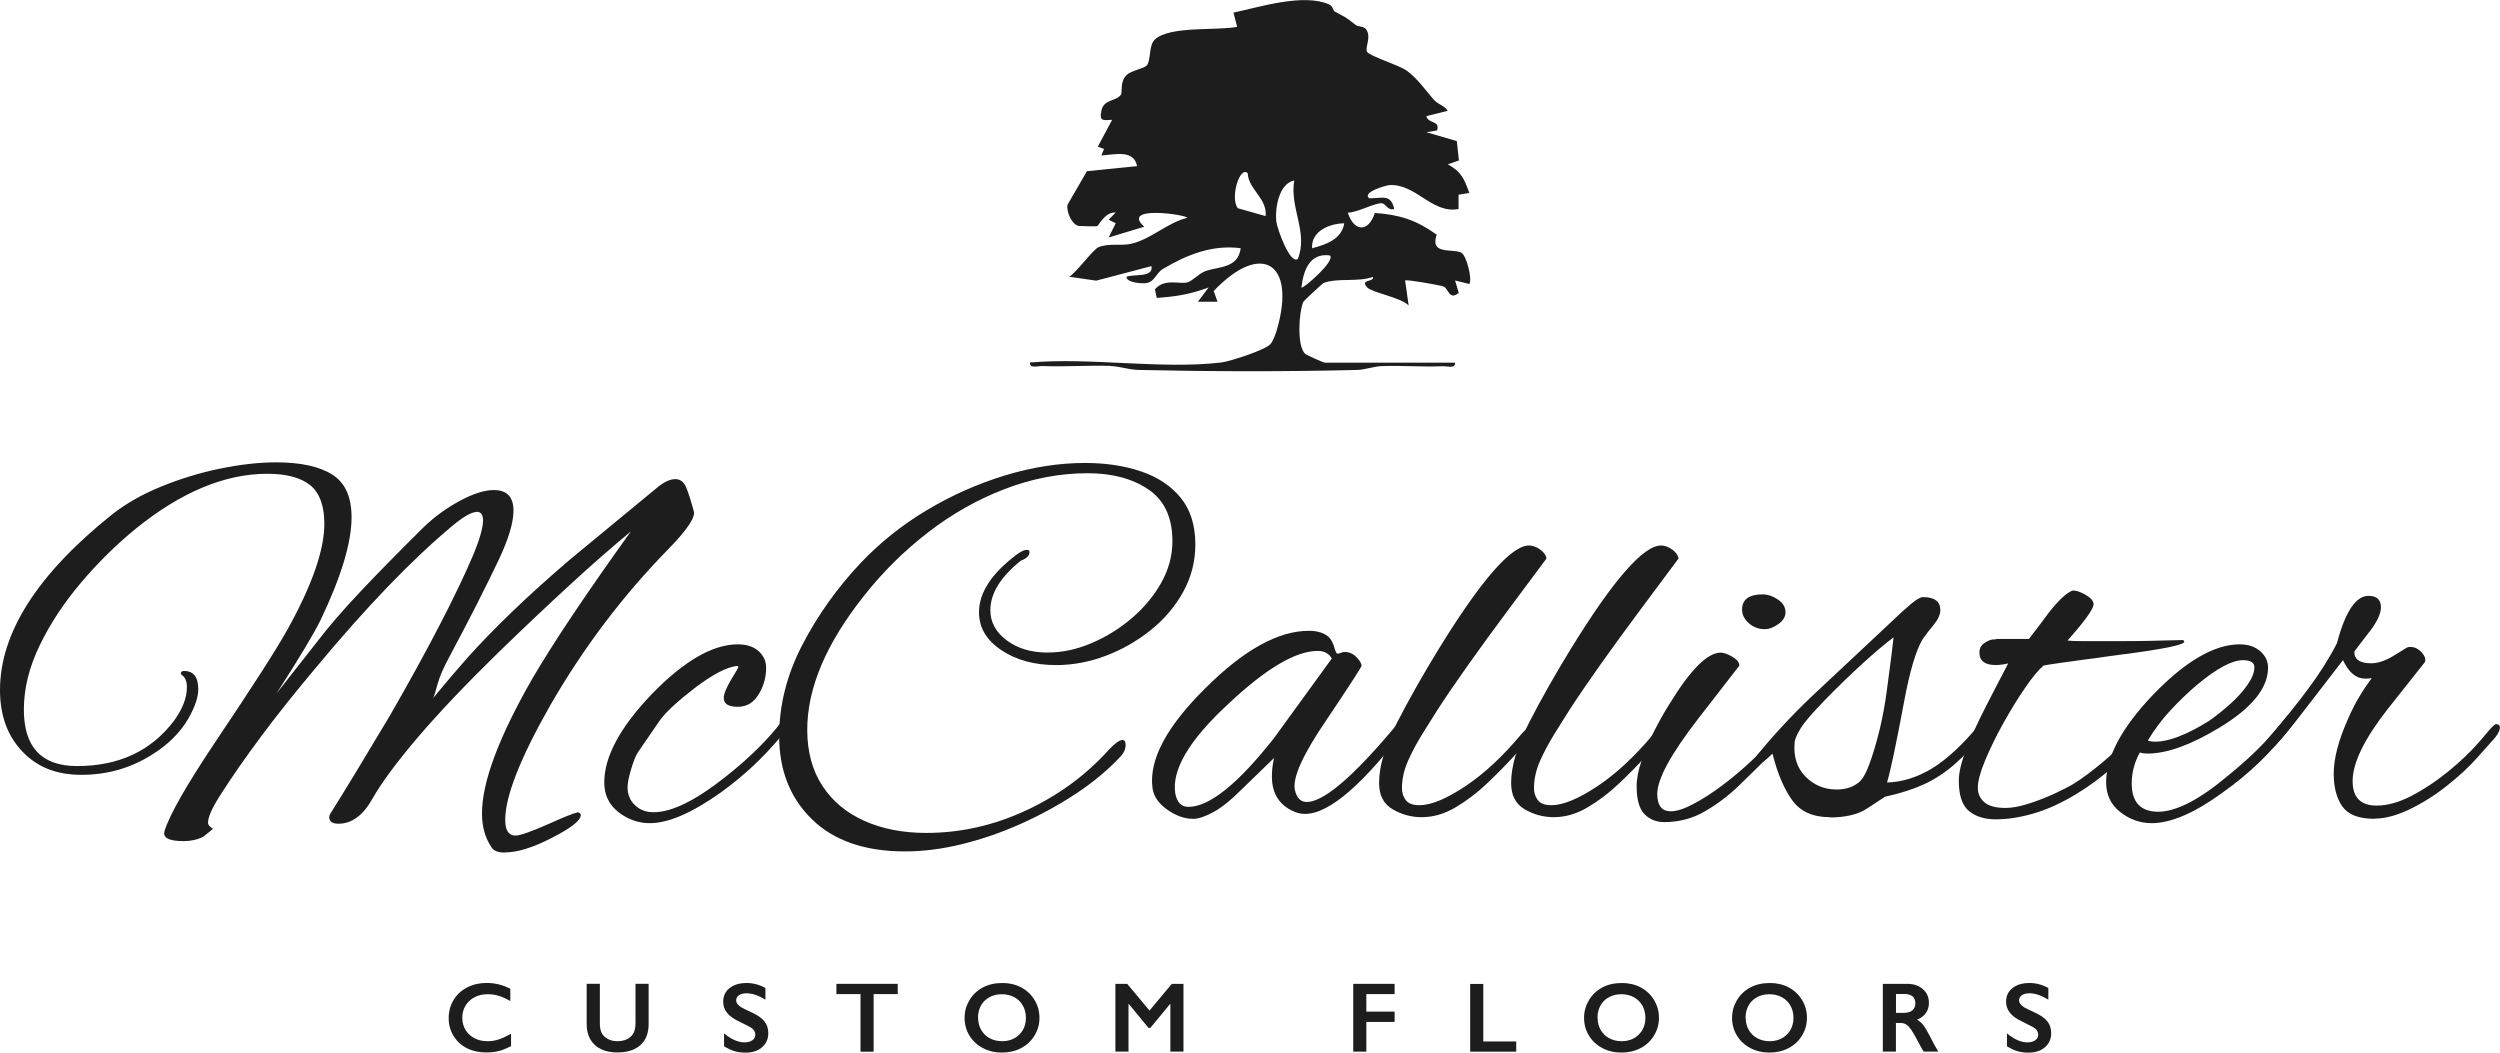 <?xml version="1.0" encoding="UTF-8"?> <svg xmlns="http://www.w3.org/2000/svg" id="Layer_2" data-name="Layer 2" viewBox="0 0 402.35 169.39"><defs><style> .cls-1 { fill: #1d1d1e; } </style></defs><g id="Layer_1-2" data-name="Layer 1"><path class="cls-1" d="M178.71,58.91c1.52.05,2.91.59,4.55.63,11.45.26,23.68.29,35.12,0,1.36-.03,2.62-.57,3.98-.62,3.26-.12,6.55.16,9.8.02.71-.03,2.13.44,2.01-.57h-20.98c-.17,0-2.91-1.21-3.15-1.44-1.37-1.3-.97-6.83-.29-8.33.09-.2,3.08-2.98,3.29-3.06,2.26-.86,5.46-.1,7.92-.97.27.87-2.24.33-.87,1.73.77.79,5.37,1.58,6.62,2.86l-.57-4.02c.24-.2,5.59.75,6.18.97.81.3.88,2.31,2.45,1.03l-.59-2,2.29.57c.52-.7-.42-4.56-1.28-5.04-1.34-.73-5.14.45-3.96-2.9-3.33-2.36-5.85-3.19-9.96-3.5-1.09,3.31-3.43,2.92-4.35-.05,1.42.04,4.44-1.62,5.47-1.51.66.07.97,1.26,2,.92-.55-2.45-1.89-1.7-4.02-1.72-1.26-.96,2.73-2.09,3.24-2.12,4.29-.24,6.83,4.65,11.13,3.85v-2.3s1.73-.29,1.73-.29c-.81-2.22-1.25-3.4-3.46-4.6l1.79-.63-.34-3.11-4.9-1.43,1.73-.29c.49-1.67-1.39-1-1.73-2.29l3.44-.87c-.51-.82-1.52-1.03-2.11-1.65-1.2-1.27-2.75-3.62-4.58-4.87-1.24-.84-5.8-2.26-6.28-2.95-.44-.63.77-2.42-.19-3.66-.4-.52-1.25-.35-1.7-.71-1.85-1.5-1.6-1.14-3.35-2.15-.25-.15-.25-.85-.88-1.13-4.15-1.82-11.1.41-15.39,1.32l.58,2.29c-3.27.65-10.8-.19-13.22,2.02-1.05.96-.61,3.3-1.3,4.16-.46.57-2.51.81-3.29,1.6-1.13,1.14-.57,2.72-.91,3.17-.85,1.1-2.74.66-3.13,2.56-.38,1.79.39,1.52,1.74,1.45l-2.31,4.32,1,.38-.43,1.04c2.17-.14,5.23-.99,5.75,1.72l-8.07.81-3.14,5.43c-.16,1.09.65,3.12,1.8,3.38.15.03,2.88.11,3.01.03.23-.13,1.26-2.32,2.96-2.18l-1.14,1.15,1.15.57-1.15,2.29,5.74-1.73c-3.95-3.52,6.91-1.93,6.91-1.43-3.22.78-5.83,3.46-9.05,4.18-1.71.38-3.41-.15-5.2.53-.87.33-3.54,4.03-4.73,4.77l4.33.63,8.89-2.34c.41,1.93-3.01,1.22-4.02,1.73.02.95,2.47,1.08,3.05,1.02,1.53-.14,1.63-1.59,2.84-2.31,3.84-2.27,7.92-3.92,12.5-3.32-.43,3.33-3.7,2.92-5.76,3.72-1.05.41-1.99,1.56-2.84,1.78-1.32.33-3.64-.69-5.21,1.11l.3,1.39c3.17-.23,5.35-.58,8.34-1.68l-1.72,2.29h3.16s-.62-1.72-.62-1.72c7.62-8.02,13.29-4.61,10.2,6.13-.21.74-.58,1.78-1.03,2.37-.75.97-6.55,2.83-7.97,3-9.47,1.13-21.06-.84-30.76,0-.13,1.01,1.3.55,2.01.57,3.64.15,7.31-.14,10.95-.02ZM203.69,34.78l-4.48-1.27c-1.28-1.73.35-6.89,1.6-5.63.09,2.58,3.17,4.05,2.88,6.9ZM216.34,35.94c-.41,2.62-3.04,3.44-5.17,4.02-.19-2.81,2.89-4,5.17-4.02ZM214.04,41.11c.95.86-4.37,5.45-4.59,5.17.31-2.66,1.27-5.63,4.59-5.17ZM205.41,35.66c-.23-2.12.39-6.11,2.89-6.62-.77,4.46,2.28,8.35.57,12.64-1.27.92-3.34-4.95-3.46-6.02Z"></path><g><path class="cls-1" d="M78.39,158.2c.62,0,1.23.07,1.82.21s1.23.38,1.92.72v1.98c-.67-.39-1.29-.66-1.86-.84s-1.17-.26-1.79-.26c-.78,0-1.48.16-2.1.48s-1.11.77-1.46,1.36c-.35.58-.52,1.23-.52,1.95s.17,1.38.52,1.96.83,1.02,1.45,1.34c.62.32,1.33.47,2.11.47.6,0,1.17-.09,1.71-.26s1.23-.48,2.06-.93v1.98c-.71.37-1.36.63-1.95.79s-1.29.23-2.08.23c-1.15,0-2.18-.23-3.09-.69-.91-.46-1.62-1.12-2.14-1.98-.52-.86-.78-1.81-.78-2.83,0-1.1.27-2.09.8-2.96s1.27-1.55,2.2-2.02c.93-.47,1.99-.71,3.16-.71Z"></path><path class="cls-1" d="M96.54,158.34v6.35c0,.65.1,1.17.29,1.55.2.39.51.7.96.95s.96.38,1.55.38c.65,0,1.19-.12,1.64-.36.45-.24.78-.56.99-.97.21-.41.31-.98.31-1.7v-6.21h2.11v6.48c0,1.47-.44,2.6-1.32,3.39s-2.12,1.18-3.73,1.18c-1.01,0-1.89-.18-2.63-.54s-1.31-.88-1.7-1.56-.59-1.48-.59-2.39v-6.56h2.12Z"></path><path class="cls-1" d="M120.12,158.2c1.06,0,2.09.27,3.07.8v1.88c-1.13-.68-2.13-1.02-3.01-1.02-.53,0-.95.1-1.25.31-.3.21-.45.48-.45.82,0,.41.28.79.84,1.14.16.1.76.4,1.8.88.9.42,1.54.89,1.94,1.41s.59,1.14.59,1.86c0,.94-.34,1.69-1.01,2.27-.67.58-1.55.86-2.62.86-.7,0-1.3-.08-1.8-.23s-1.07-.42-1.69-.79v-2.08c1.17.97,2.27,1.45,3.3,1.45.52,0,.93-.11,1.25-.34.32-.22.48-.52.48-.89,0-.5-.28-.92-.83-1.23-.46-.25-1.05-.55-1.77-.9-.86-.39-1.5-.85-1.93-1.37-.42-.52-.64-1.12-.64-1.81,0-.92.34-1.65,1.02-2.19.68-.54,1.58-.82,2.7-.82Z"></path><path class="cls-1" d="M144.48,158.34v1.65h-3.88v9.27h-2.11v-9.27h-3.88v-1.65h9.86Z"></path><path class="cls-1" d="M161.28,158.2c1.13,0,2.15.23,3.05.7.9.47,1.62,1.14,2.16,2.02.54.88.8,1.84.8,2.89s-.26,1.97-.79,2.84c-.52.87-1.24,1.55-2.16,2.03-.91.48-1.94.72-3.09.72s-2.16-.24-3.08-.73c-.92-.49-1.64-1.16-2.16-2.02-.52-.86-.77-1.8-.77-2.84s.26-1.94.77-2.82c.52-.88,1.23-1.56,2.13-2.05.91-.49,1.95-.73,3.12-.73ZM157.42,163.8c0,.72.16,1.38.49,1.95s.79,1.03,1.37,1.34c.59.32,1.25.48,1.99.48,1.12,0,2.04-.35,2.76-1.05s1.08-1.61,1.08-2.72c0-.72-.16-1.38-.49-1.96-.33-.58-.78-1.03-1.38-1.35-.59-.32-1.26-.48-2-.48s-1.41.16-2,.48-1.05.77-1.36,1.34c-.32.58-.48,1.23-.48,1.96Z"></path><path class="cls-1" d="M181.41,158.34l3.59,4.3,3.59-4.3h1.88v10.91h-2.11v-7.66h-.06l-3.16,3.84h-.3l-3.16-3.84h-.06v7.66h-2.11v-10.91h1.9Z"></path><path class="cls-1" d="M224.45,158.34v1.65h-4.55v2.82h4.55v1.66h-4.55v4.78h-2.11v-10.91h6.66Z"></path><path class="cls-1" d="M238.72,158.34v9.27h5.3v1.65h-7.41v-10.91h2.11Z"></path><path class="cls-1" d="M260.98,158.2c1.13,0,2.15.23,3.05.7.9.47,1.62,1.14,2.16,2.02.54.88.8,1.84.8,2.89s-.26,1.97-.79,2.84c-.52.87-1.24,1.55-2.16,2.03-.91.48-1.94.72-3.09.72s-2.16-.24-3.08-.73c-.92-.49-1.64-1.16-2.16-2.02-.52-.86-.77-1.8-.77-2.84s.26-1.94.77-2.82c.52-.88,1.23-1.56,2.13-2.05.91-.49,1.95-.73,3.12-.73ZM257.12,163.8c0,.72.16,1.38.49,1.95s.79,1.03,1.37,1.34c.59.32,1.25.48,1.99.48,1.12,0,2.04-.35,2.76-1.05s1.08-1.61,1.08-2.72c0-.72-.16-1.38-.49-1.96-.33-.58-.78-1.03-1.38-1.35-.59-.32-1.26-.48-2-.48s-1.41.16-2,.48-1.05.77-1.36,1.34c-.32.58-.48,1.23-.48,1.96Z"></path><path class="cls-1" d="M284.8,158.2c1.13,0,2.15.23,3.05.7.9.47,1.62,1.14,2.16,2.02.54.88.8,1.84.8,2.89s-.26,1.97-.79,2.84c-.52.87-1.24,1.55-2.16,2.03-.91.48-1.94.72-3.09.72s-2.16-.24-3.08-.73c-.92-.49-1.64-1.16-2.16-2.02-.52-.86-.77-1.8-.77-2.84s.26-1.94.77-2.82c.52-.88,1.23-1.56,2.13-2.05.91-.49,1.95-.73,3.12-.73ZM280.95,163.8c0,.72.16,1.38.49,1.95s.79,1.03,1.37,1.34c.59.32,1.25.48,1.99.48,1.12,0,2.04-.35,2.76-1.05s1.08-1.61,1.08-2.72c0-.72-.16-1.38-.49-1.96-.33-.58-.78-1.03-1.38-1.35-.59-.32-1.26-.48-2-.48s-1.41.16-2,.48-1.05.77-1.36,1.34c-.32.58-.48,1.23-.48,1.96Z"></path><path class="cls-1" d="M306.96,158.34c1.03,0,1.86.28,2.51.85.65.57.97,1.31.97,2.22,0,.62-.16,1.16-.48,1.62s-.8.82-1.43,1.09c.35.19.66.44.93.77.27.32.61.87,1.01,1.63.67,1.32,1.16,2.23,1.48,2.73h-2.35c-.16-.24-.38-.62-.66-1.15-.6-1.16-1.05-1.94-1.33-2.35-.28-.4-.55-.69-.81-.86-.26-.17-.56-.25-.9-.25h-.77v4.61h-2.11v-10.91h3.93ZM306.49,163c.55,0,.99-.14,1.3-.41.32-.28.47-.65.47-1.13s-.16-.87-.47-1.12c-.31-.25-.76-.37-1.34-.37h-1.31v3.04h1.34Z"></path><path class="cls-1" d="M326.59,158.2c1.06,0,2.09.27,3.07.8v1.88c-1.13-.68-2.13-1.02-3.01-1.02-.53,0-.95.1-1.25.31-.3.21-.45.48-.45.82,0,.41.28.79.84,1.14.16.1.76.4,1.8.88.9.42,1.54.89,1.94,1.41s.59,1.14.59,1.86c0,.94-.34,1.69-1.01,2.27-.67.58-1.55.86-2.62.86-.7,0-1.3-.08-1.8-.23s-1.07-.42-1.69-.79v-2.08c1.17.97,2.27,1.45,3.3,1.45.52,0,.93-.11,1.25-.34.32-.22.48-.52.48-.89,0-.5-.28-.92-.83-1.23-.46-.25-1.05-.55-1.77-.9-.86-.39-1.5-.85-1.93-1.37-.42-.52-.64-1.12-.64-1.81,0-.92.34-1.65,1.02-2.19.68-.54,1.58-.82,2.7-.82Z"></path></g><g><path class="cls-1" d="M81.24,137.21c-1.05,0-1.75-.26-2.1-.79-1.05-1.52-1.57-3.35-1.57-5.51,0-5.01,2.68-12.21,8.05-21.6,3.44-5.89,8.75-13.82,15.92-23.79-3.03,2.51-6.33,5.39-9.88,8.66-3.56,3.27-7.38,6.88-11.46,10.84-5.31,5.19-9.63,9.75-12.99,13.69-3.35,3.94-5.76,7.19-7.22,9.75-1.52,2.74-3.35,4.11-5.51,4.11-.99,0-1.49-.35-1.49-1.05,0-.23.09-.47.26-.7.99-1.57,2.27-3.66,3.85-6.25,1.57-2.59,3.44-5.7,5.6-9.31,6.3-10.96,10.81-19.68,13.55-26.15.99-2.45,1.49-4.23,1.49-5.33,0-.93-.32-1.4-.96-1.4-.87,0-2.25.79-4.11,2.36-6.47,5.42-13.73,12.97-21.78,22.65-3.38,4.02-6.34,7.74-8.88,11.15-2.54,3.41-4.68,6.49-6.43,9.23-1.4,2.16-2.1,3.7-2.1,4.63,0,.35.26.67.79.96,0,.06-.52.49-1.57,1.31-.93.47-1.98.7-3.15.7-2.39,0-3.41-.55-3.06-1.66.82-2.62,3.53-7.37,8.13-14.25,6-8.92,9.91-15.01,11.72-18.28,3.9-7.05,5.86-12.68,5.86-16.88,0-2.91-.76-4.98-2.27-6.21-1.52-1.22-3.82-1.84-6.91-1.84-6.82,0-13.88,2.94-21.16,8.83-3.15,2.57-6.09,5.47-8.83,8.7-2.74,3.24-4.96,6.6-6.65,10.1-1.69,3.5-2.54,6.94-2.54,10.32,0,6.06,2.86,9.09,8.57,9.09,6.7,0,11.89-2.42,15.57-7.26,1.4-1.92,2.1-3.73,2.1-5.42,0-.99-.29-1.66-.87-2.01-.06-.06-.09-.14-.09-.26,0-.23.17-.35.52-.35,1.52,0,2.27.99,2.27,2.97,0,1.22-.52,2.77-1.57,4.64-1.34,2.33-3.35,4.31-6.03,5.95-3.38,2.1-7.11,3.15-11.19,3.15s-7.14-1.25-9.53-3.76c-2.39-2.51-3.59-5.8-3.59-9.88,0-9.21,6-18.63,18.02-28.25,2.22-1.75,4.85-3.25,7.91-4.5,3.06-1.25,6.22-2.22,9.49-2.89,3.26-.67,6.27-1.01,9.01-1.01,3.96,0,6.98.66,9.05,1.97,2.07,1.31,3.1,3.6,3.1,6.86,0,4.08-1.66,9.59-4.98,16.53-1.05,2.16-3.41,6.09-7.08,11.81l6.73-8.57c1.69-2.21,3.96-4.84,6.82-7.87,2.86-3.03,6.24-6.47,10.14-10.32,1.69-1.63,3.61-3.03,5.77-4.2,2.16-1.17,3.99-1.75,5.51-1.75,2.1,0,3.15,1.11,3.15,3.32,0,1.92-.79,4.55-2.36,7.87-2.1,4.43-4.72,9.59-7.87,15.48-.99,1.81-1.66,3.35-2.01,4.63-.35,1.28-.58,2.01-.7,2.19.23-.29.8-.98,1.71-2.06.9-1.08,2.17-2.55,3.8-4.42,1.98-2.22,4.34-4.65,7.08-7.3,2.74-2.65,5.89-5.49,9.44-8.53l13.99-11.54c1.11-.93,2.1-1.4,2.97-1.4.82,0,1.41.48,1.79,1.44.38.96.77,2.2,1.18,3.72.29.99-1.11,3.06-4.2,6.21-7.29,7.46-13.58,15.8-18.89,25.01-4.84,8.51-7.26,14.66-7.26,18.45,0,1.69.55,2.54,1.66,2.54.7,0,2.45-.61,5.25-1.84,2.45-1.11,4.05-1.75,4.81-1.92.29.12.44.26.44.44,0,.88-1.55,2.1-4.63,3.67-3.03,1.57-5.57,2.36-7.61,2.36Z"></path><path class="cls-1" d="M104.59,132.48c-1.87,0-3.56-.6-5.07-1.79-1.52-1.19-2.27-2.78-2.27-4.77,0-4.14,2.54-8.86,7.61-14.17,5.19-5.36,9.82-8.05,13.9-8.05,1.4,0,2.51.36,3.32,1.09.82.73,1.22,1.62,1.22,2.67,0,1.46-.35,2.8-1.05,4.02-.82,1.52-1.98,2.27-3.5,2.27s-2.27-.47-2.27-1.4c0-.64.38-1.6,1.14-2.89.82-1.34,1.22-2.04,1.22-2.1,0-.12-.09-.18-.26-.18-1.63.18-3.91,1.37-6.82,3.59-1.28.99-2.41,1.92-3.37,2.8-.96.87-1.74,1.72-2.32,2.54l-3.41,4.98c-.35.52-.71,1.43-1.09,2.71-.38,1.28-.57,2.25-.57,2.89,0,1.17.39,2.13,1.18,2.89.79.76,1.79,1.14,3.02,1.14,2.92,0,6.76-1.89,11.54-5.68,3.85-3.03,6.94-6.09,9.27-9.18.29-.35.64-.52,1.05-.52s.61.12.61.35c0,.18-.15.47-.44.87-3.21,4.26-6.97,7.93-11.28,11.02-4.61,3.27-8.4,4.9-11.37,4.9Z"></path><path class="cls-1" d="M145.69,137.03c-6.47,0-11.47-1.72-15-5.16-3.53-3.44-5.29-7.9-5.29-13.38,0-5.01,1.24-9.91,3.72-14.69,2.48-4.78,5.61-9.18,9.4-13.2,3.09-3.26,6.63-6.09,10.62-8.48,3.99-2.39,8.19-4.25,12.59-5.6,4.4-1.34,8.7-2.01,12.9-2.01,3.32,0,6.33.45,9.01,1.36,2.68.9,4.81,2.32,6.38,4.24,1.57,1.92,2.36,4.43,2.36,7.52,0,2.74-.66,5.29-1.97,7.65s-3.06,4.42-5.25,6.16c-2.19,1.75-4.59,3.12-7.22,4.11-2.62.99-5.28,1.49-7.96,1.49-3.5,0-6.44-.8-8.83-2.41-2.39-1.6-3.59-3.63-3.59-6.08,0-3.15,2.01-6.24,6.03-9.27.7-.52,1.25-.79,1.66-.79.29,0,.44.12.44.35,0,.58-.47,1.05-1.4,1.4-3.27,2.62-4.9,5.28-4.9,7.96,0,1.92.87,3.54,2.62,4.85s3.94,1.97,6.56,1.97c2.33,0,4.68-.49,7.04-1.49,2.36-.99,4.53-2.33,6.52-4.02,1.98-1.69,3.57-3.6,4.77-5.73,1.19-2.13,1.79-4.36,1.79-6.69,0-3.79-1.28-6.56-3.85-8.31-2.57-1.75-5.83-2.62-9.79-2.62-4.49,0-8.94.85-13.34,2.54-4.4,1.69-8.53,4.02-12.37,7-3.85,2.97-7.29,6.38-10.32,10.23-6.06,7.64-9.1,14.81-9.1,21.51,0,3.56.82,6.57,2.45,9.05,1.63,2.48,3.89,4.36,6.78,5.64,2.89,1.28,6.19,1.92,9.92,1.92,5.54,0,10.9-1.21,16.09-3.63,5.19-2.42,9.62-5.67,13.29-9.75.99-1.05,1.72-1.57,2.19-1.57.35,0,.52.26.52.79,0,.7-.32,1.37-.96,2.01-1.98,2.1-4.34,4.05-7.08,5.86-2.74,1.81-5.67,3.41-8.79,4.81-3.12,1.4-6.28,2.49-9.49,3.28-3.21.79-6.27,1.18-9.18,1.18Z"></path><path class="cls-1" d="M192.04,131.78c-1.4,0-2.8-.49-4.2-1.49-1.4-.99-2.19-2.16-2.36-3.5-.58-4.49,2.24-9.82,8.48-16,6.18-6.18,11.75-9.27,16.7-9.27,1.34,0,2.39.32,3.15.96.41.41.71.96.92,1.66.2.7.36,1.05.48,1.05.23,0,.44-.04.61-.13.17-.09.38-.13.61-.13.7,0,1.31.26,1.84.79s.82.99.87,1.4c.06.12-1.81,3-5.6,8.66-3.79,5.54-5.51,9.3-5.16,11.28.29,1.34.93,2.01,1.92,2.01,3.03,0,8.57-5.01,16.62-15.04.18-.23.35-.35.52-.35.29,0,.44.2.44.61,0,.47-.26,1.05-.79,1.75-7.4,9.97-13.09,14.95-17.05,14.95-.52,0-1.02-.09-1.49-.26-2.57-.99-3.85-2.92-3.85-5.77,0-.99.12-1.98.35-2.97l-5.42,5.25c-1.63,1.63-3.11,2.8-4.42,3.5-1.31.7-2.38,1.05-3.19,1.05ZM191.25,129.86c3.38,0,7.99-3.7,13.82-11.11l9.27-12.77c-.47-.82-1.22-1.22-2.27-1.22-3.56,0-8.37,2.86-14.43,8.57-6.3,5.83-9.12,10.64-8.48,14.43.29,1.4.99,2.1,2.1,2.1Z"></path><path class="cls-1" d="M228.86,131.52c-1.69,0-3.27-.42-4.72-1.27-1.46-.84-2.19-2.26-2.19-4.24,0-2.74.98-6,2.93-9.79,1.95-3.79,4.18-7.72,6.69-11.81,6.82-11.08,11.66-16.62,14.52-16.62.58,0,1.18.22,1.79.66s.95.92,1.01,1.44l-6.12,8.22c-2.39,3.21-4.55,6.17-6.47,8.88s-3.59,5.15-4.98,7.3c-.7,1.11-1.49,2.36-2.36,3.76-.87,1.4-1.65,2.84-2.32,4.33-.67,1.49-1.01,2.99-1.01,4.5,0,.7.2,1.33.61,1.88.41.55,1.14.83,2.19.83,1.87,0,4.31-1.01,7.35-3.02,3.03-2.01,6.03-4.79,9.01-8.35.29-.35.61-.67.96-.96.35-.29.64-.44.87-.44.29,0,.44.18.44.52,0,.18-.19.51-.57,1.01-.38.5-.69.89-.92,1.18l-2.1,2.36c-1.17,1.28-2.55,2.68-4.15,4.2-1.6,1.52-3.29,2.8-5.07,3.85-1.78,1.05-3.57,1.57-5.38,1.57Z"></path><path class="cls-1" d="M250.11,131.52c-1.69,0-3.27-.42-4.72-1.27-1.46-.84-2.19-2.26-2.19-4.24,0-2.74.98-6,2.93-9.79,1.95-3.79,4.18-7.72,6.69-11.81,6.82-11.08,11.66-16.62,14.52-16.62.58,0,1.18.22,1.79.66s.95.92,1.01,1.44l-6.12,8.22c-2.39,3.21-4.55,6.17-6.47,8.88s-3.59,5.15-4.98,7.3c-.7,1.11-1.49,2.36-2.36,3.76-.87,1.4-1.65,2.84-2.32,4.33-.67,1.49-1.01,2.99-1.01,4.5,0,.7.2,1.33.61,1.88.41.55,1.14.83,2.19.83,1.87,0,4.31-1.01,7.35-3.02,3.03-2.01,6.03-4.79,9.01-8.35.29-.35.61-.67.96-.96.35-.29.64-.44.87-.44.29,0,.44.18.44.52,0,.18-.19.51-.57,1.01-.38.5-.69.89-.92,1.18l-2.1,2.36c-1.17,1.28-2.55,2.68-4.15,4.2-1.6,1.52-3.29,2.8-5.07,3.85-1.78,1.05-3.57,1.57-5.38,1.57Z"></path><path class="cls-1" d="M267.86,132.31c-1.28,0-2.35-.42-3.19-1.27s-1.27-2.35-1.27-4.5c0-1.22.28-2.64.83-4.24.55-1.6,1.25-3.22,2.1-4.85.84-1.63,1.67-3.09,2.49-4.37,3.26-5.3,5.95-7.99,8.05-8.05.52,0,1.17.22,1.92.66.76.44,1.14.92,1.14,1.44l-6.65,8.57c-4.37,5.66-6.56,9.68-6.56,12.07,0,1.87.73,2.8,2.19,2.8.93,0,2.14-.39,3.63-1.18s3.05-1.79,4.68-3.02c1.63-1.22,3.19-2.54,4.68-3.94,1.49-1.4,2.7-2.68,3.63-3.85.58-.76,1.09-1.28,1.53-1.57.44-.29.71-.44.83-.44.23,0,.35.18.35.52,0,.29-.34.88-1.01,1.75-.67.87-1.59,1.9-2.75,3.06-1.4,1.4-2.94,2.92-4.63,4.55-1.69,1.63-3.53,3.02-5.51,4.15-1.98,1.14-4.14,1.71-6.47,1.71ZM284.04,101.26c-.99,0-1.85-.32-2.58-.96-.73-.64-1.09-1.37-1.09-2.19,0-1.63,1.11-2.45,3.32-2.45.82,0,1.63.28,2.45.83.82.55,1.22,1.24,1.22,2.06,0,.7-.38,1.33-1.14,1.88-.76.55-1.49.83-2.19.83Z"></path><path class="cls-1" d="M294.53,131.52c-2.74,0-4.77-.9-6.08-2.71-1.31-1.81-2.38-4.31-3.19-7.52-1.05,1.05-1.78,1.57-2.19,1.57-.29,0-.44-.23-.44-.7,0-.35.15-.67.44-.96,2.97-3.61,6.24-7.05,9.79-10.32l11.02-10.32c1.52-1.46,2.72-2.56,3.63-3.32.9-.76,1.56-1.14,1.97-1.14,1.87,0,2.8.7,2.8,2.1,0,.7-.38,1.52-1.14,2.45-.58.7-1.01,1.24-1.27,1.62-.26.38-.42.6-.48.66-1.05,1.81-2.01,5.04-2.89,9.71-.64,3.44-1.2,6.27-1.66,8.48-.47,2.22-.85,3.82-1.14,4.81,2.45-.06,4.87-.82,7.26-2.27,2.39-1.46,4.95-3.85,7.7-7.17.12-.12.29-.29.52-.52.23-.23.47-.35.7-.35.35,0,.52.15.52.44s-.09.58-.26.88c-.17.29-.35.55-.52.79-1.81,2.16-3.5,3.92-5.07,5.29-1.57,1.37-3.24,2.45-4.98,3.24-1.75.79-3.82,1.44-6.21,1.97l-2.8,1.84c-.76.52-1.66.9-2.71,1.14s-2.16.35-3.32.35ZM295.58,127.06c1.34,0,2.45-.32,3.32-.96.64-.35,1.27-1.32,1.88-2.93.61-1.6,1.21-3.6,1.79-5.99.47-2.04.83-4.04,1.09-5.99.26-1.95.51-3.83.74-5.64l.35-2.97c-1.34.99-3.03,2.42-5.07,4.28-2.04,1.87-4.05,3.82-6.03,5.86-1.98,2.04-3.27,3.54-3.85,4.5-.58.96-.9,1.68-.96,2.14-.23,2.33.34,4.2,1.71,5.6,1.37,1.4,3.05,2.1,5.03,2.1Z"></path><path class="cls-1" d="M321.29,131.87c-1.87,0-3.34-.45-4.42-1.36-1.08-.9-1.62-2.52-1.62-4.85,0-1.34.41-3.05,1.22-5.12.82-2.07,1.84-4.3,3.06-6.69,1.22-2.39,2.45-4.75,3.67-7.08-.76.17-1.43.26-2.01.26-1.75,0-2.62-.67-2.62-2.01,0-.64.25-1.14.74-1.49.49-.35.95-.55,1.36-.61.29,0,.55-.03.79-.09h5.07c1.05-1.34,2.13-2.77,3.24-4.28,1.57-1.98,2.83-3.15,3.76-3.5h.26c.41,0,.99.21,1.75.61.93.52,1.4,1.05,1.4,1.57,0,.76-1.4,2.71-4.2,5.86.52.06,1.28.09,2.27.09h6.69c1.31,0,2.68-.01,4.11-.04,1.43-.03,2.67-.06,3.72-.09,1.05-.03,1.63-.04,1.75-.04.18.06.26.15.26.26,0,.52-3.44,1.22-10.32,2.1-3.91.52-6.89.93-8.96,1.22-2.07.29-3.19.47-3.37.52-.82.7-1.81,1.89-2.97,3.59-1.17,1.69-2.33,3.59-3.5,5.68-1.17,2.1-2.14,4.1-2.93,5.99-.79,1.89-1.18,3.37-1.18,4.42,0,.93.35,1.71,1.05,2.32.7.61,1.84.92,3.41.92,1.05,0,2.3-.23,3.76-.7,1.46-.47,2.84-1.01,4.15-1.62s2.26-1.09,2.84-1.44c1.52-.93,3.19-2.17,5.03-3.72,1.84-1.54,3.66-3.31,5.47-5.29.82-.82,1.37-1.22,1.66-1.22.18,0,.26.12.26.35,0,.47-.44,1.22-1.31,2.27-1.4,1.69-2.96,3.31-4.68,4.85-1.72,1.55-3.63,2.96-5.73,4.24-2.39,1.46-4.68,2.51-6.86,3.15s-4.21.96-6.08.96Z"></path><path class="cls-1" d="M346.3,132.48c-1.87,0-3.56-.6-5.07-1.79-1.52-1.19-2.27-2.78-2.27-4.77,0-4.14,2.54-8.86,7.61-14.17,5.19-5.36,9.82-8.05,13.9-8.05,1.34,0,2.43.36,3.28,1.09.84.73,1.27,1.62,1.27,2.67,0,3.27-2.59,6.47-7.78,9.62-4.61,2.8-8.48,4.2-11.63,4.2-.47,0-.87-.06-1.22-.17-.88,1.57-1.31,3.24-1.31,4.98,0,3.03,1.43,4.55,4.28,4.55s6.67-1.95,11.28-5.86c3.56-2.86,6.59-5.89,9.09-9.09.52-.7.99-1.05,1.4-1.05.35,0,.52.18.52.52s-.23.85-.7,1.49c-1.63,2.16-3.38,4.14-5.25,5.95-1.87,1.81-3.88,3.47-6.03,4.98-4.49,3.27-8.28,4.9-11.37,4.9ZM346.82,119.37c2.22,0,5.1-1.11,8.66-3.32,1.17-.82,2.32-1.73,3.45-2.75,1.14-1.02,2.07-2.06,2.8-3.11s1.09-1.98,1.09-2.8c0-.76-.61-1.14-1.84-1.14-1.75,0-4.2,1.31-7.35,3.93-1.52,1.28-2.97,2.68-4.37,4.2-1.4,1.52-2.59,3.12-3.59,4.81.35.12.73.18,1.14.18Z"></path><path class="cls-1" d="M382.15,131.78c-2.51,0-4.23-.66-5.16-1.97-.93-1.31-1.4-3.07-1.4-5.29,0-2.45.76-5.36,2.27-8.75.58-1.34,1.19-2.55,1.84-3.63.64-1.08,1.31-2.08,2.01-3.02-.23.06-.44.09-.61.09h-.52c-1.4,0-2.57-.99-3.5-2.97l-6.47,8.39c-3.44,4.49-5.54,6.73-6.3,6.73-.29,0-.44-.12-.44-.35,0-.29.15-.67.44-1.14.18-.35.52-.82,1.05-1.4,2.22-2.57,4.25-5.1,6.12-7.61,1.87-2.51,3.41-4.95,4.63-7.35,1.34-5.07,3.03-7.61,5.07-7.61,1.34,0,2.01.61,2.01,1.84,0,1.11-.73,2.57-2.19,4.37-1.4,1.81-2.1,2.74-2.1,2.8,0,1.22.9,1.84,2.71,1.84,1.05,0,2.22-.38,3.5-1.14l2.27-1.4c.12-.06.29-.09.52-.09.7,0,1.31.29,1.84.87.52.58.7,1.11.52,1.57l-6.03,7.61c-3.73,4.78-5.6,8.63-5.6,11.54,0,2.62,1.28,3.94,3.85,3.94,1.75,0,3.63-.52,5.64-1.57,2.01-1.05,3.96-2.35,5.86-3.89,1.89-1.54,3.48-3.05,4.77-4.5l2.1-2.45c.12-.12.26-.26.44-.44.18-.17.32-.26.44-.26.41,0,.61.21.61.61,0,.12-.06.32-.18.61-.12.29-.32.61-.61.96l-2.8,3.15c-1.34,1.52-2.99,3.05-4.94,4.59-1.95,1.55-3.97,2.81-6.03,3.8-2.07.99-3.95,1.49-5.64,1.49Z"></path></g></g></svg> 
